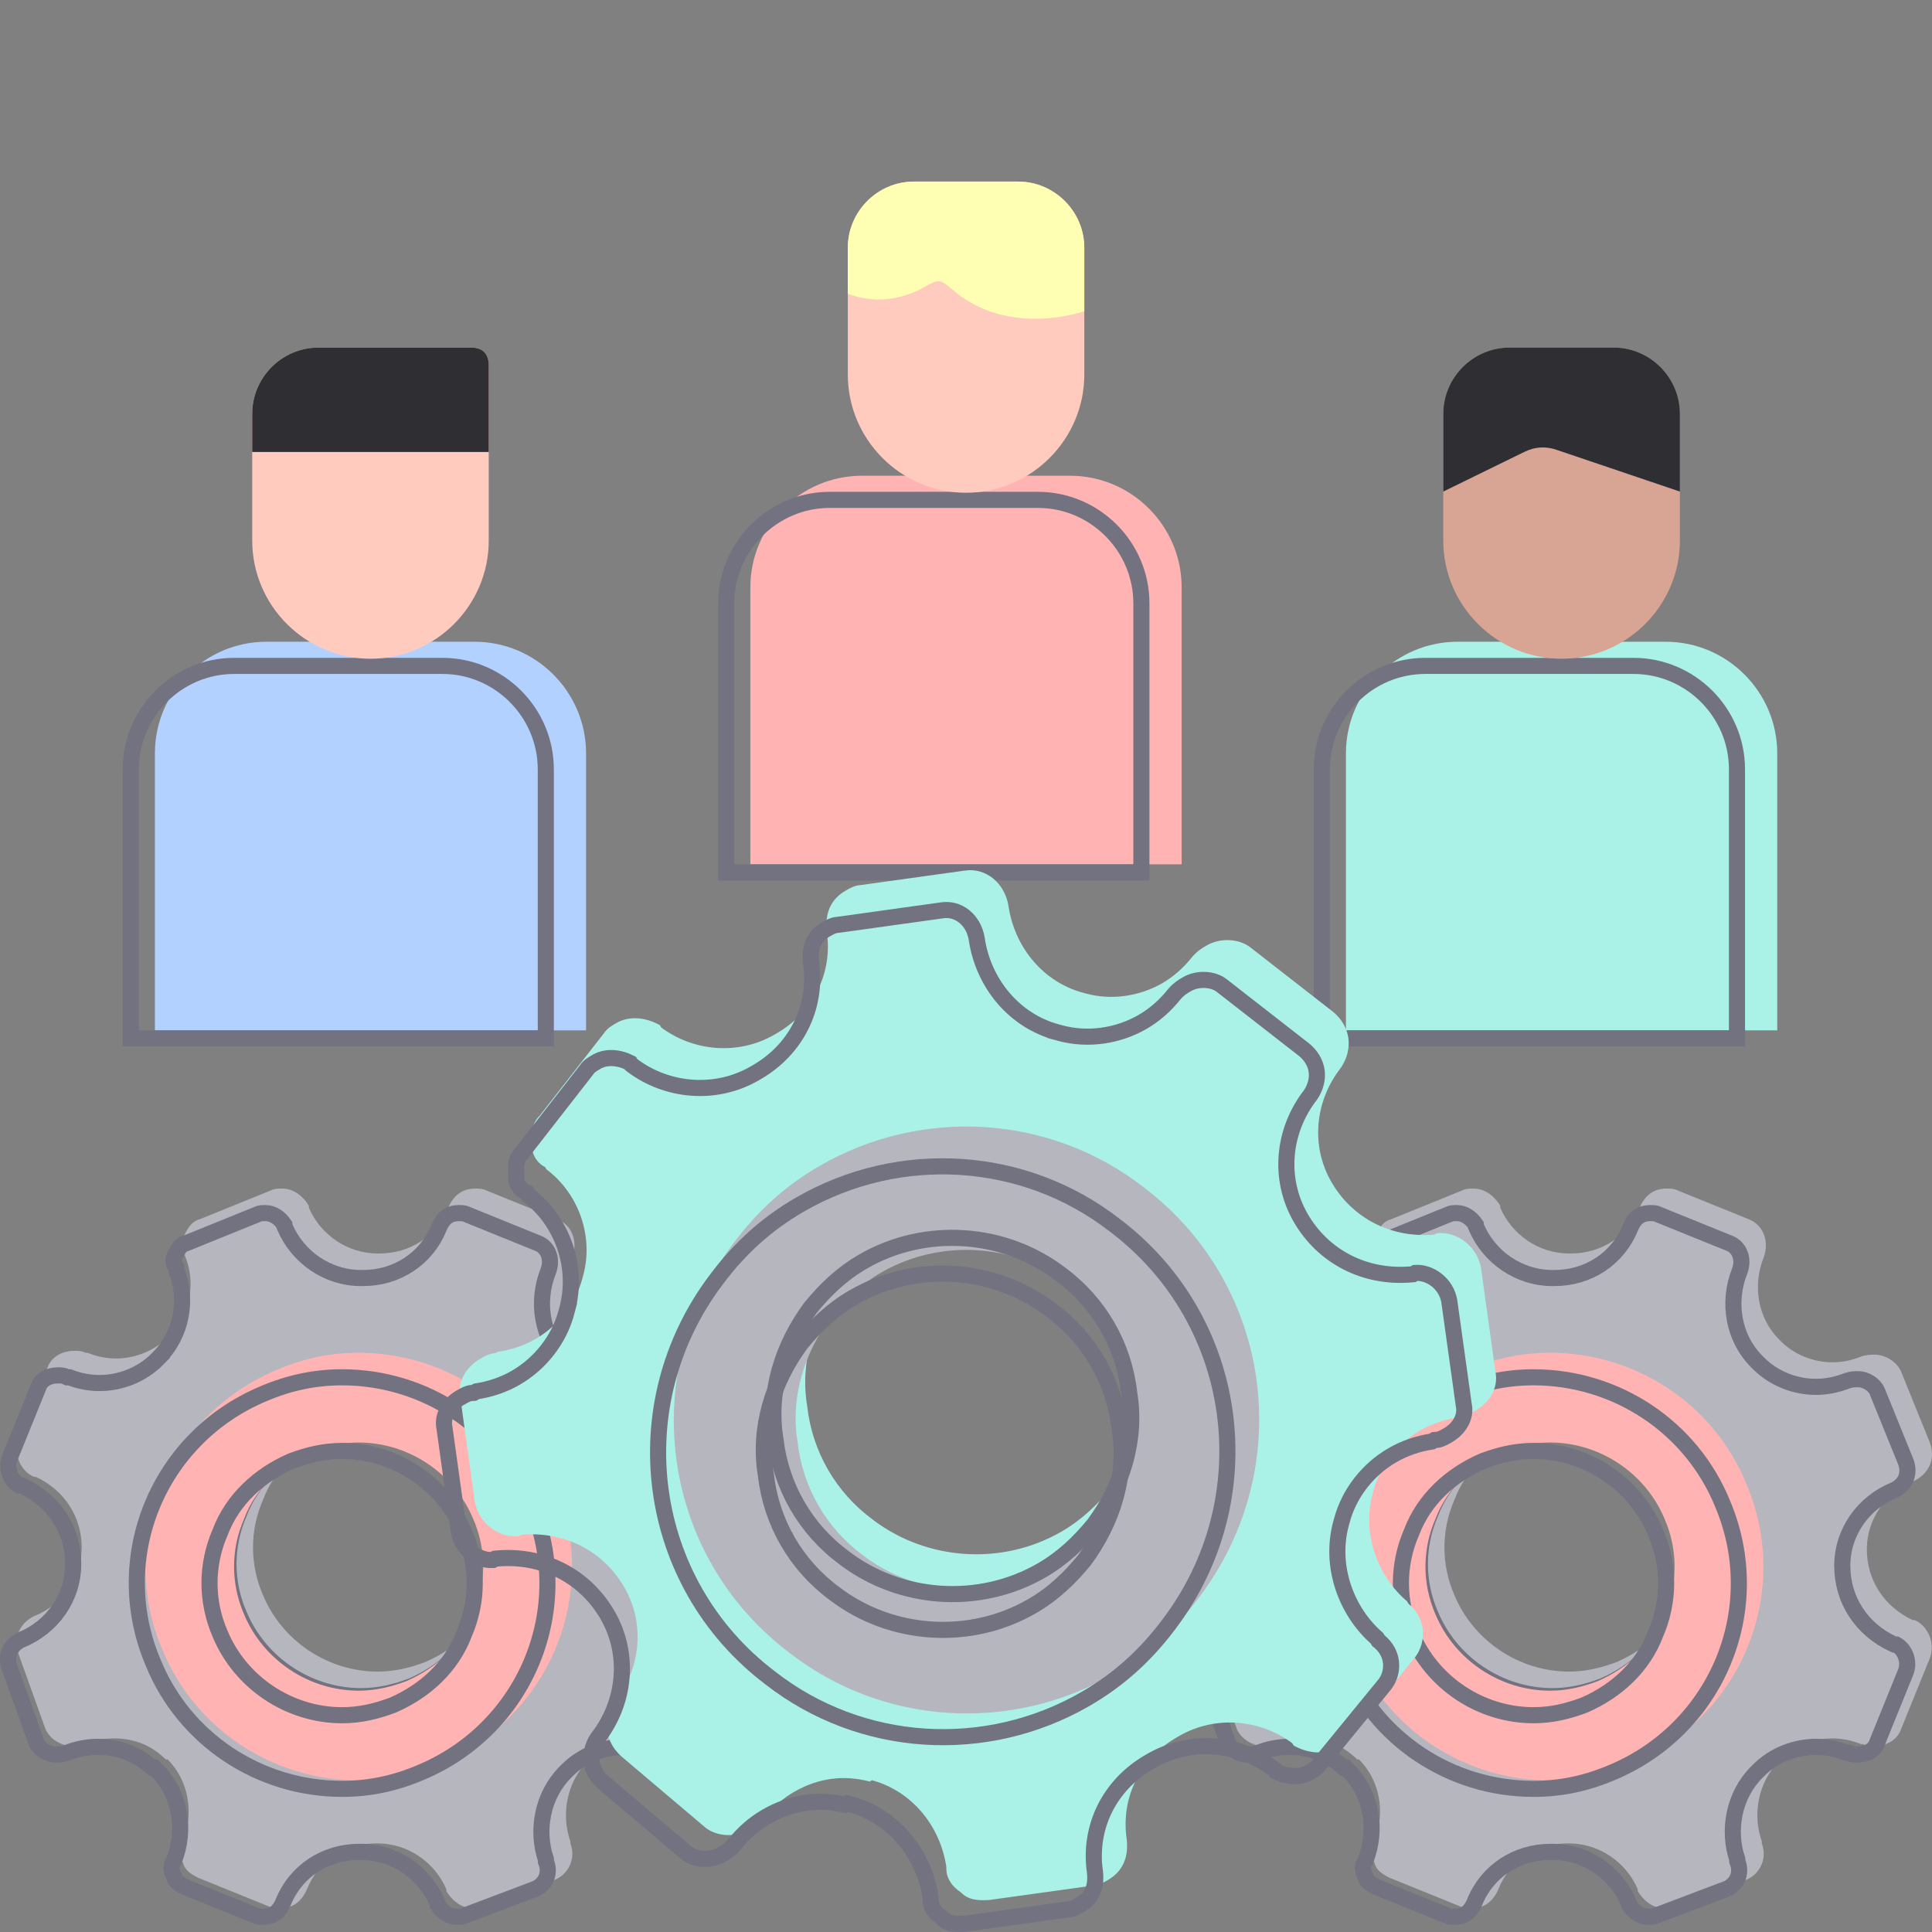 <?xml version="1.0" encoding="UTF-8"?> <svg xmlns="http://www.w3.org/2000/svg" width="120" height="120" viewBox="0 0 120 120" fill="none"><rect x="0" y="0" width="120" height="120" fill="#808080" stroke="none"/><g clip-path="url(#clip0_1014_943)"><path fill-rule="evenodd" clip-rule="evenodd" d="M26.628 39.86H29.479C33.286 39.86 36.401 42.975 36.401 46.789V63.996H9.621V46.789C9.621 42.976 12.736 39.86 16.543 39.86H26.628Z" fill="#B3D1FF"></path><path d="M24.628 41.36H27.479C31.009 41.36 33.901 44.252 33.901 47.789V64.496H8.121V47.789C8.121 44.252 11.013 41.36 14.543 41.36H24.628Z" stroke="#727280"></path><path fill-rule="evenodd" clip-rule="evenodd" d="M100.614 39.86H103.457C107.271 39.86 110.387 42.975 110.387 46.789V63.996H83.599V46.789C83.599 42.976 86.715 39.86 90.528 39.86H100.614Z" fill="#AAF2E8"></path><path d="M98.614 41.36H101.457C104.995 41.36 107.887 44.252 107.887 47.789V64.496H82.099V47.789C82.099 44.252 84.991 41.36 88.528 41.36H98.614Z" stroke="#727280"></path><path fill-rule="evenodd" clip-rule="evenodd" d="M63.541 29.549H66.465C70.278 29.549 73.394 32.664 73.394 36.478V53.685H46.606V36.478C46.606 32.664 49.729 29.549 53.536 29.549H63.541Z" fill="#FFB3B3"></path><path d="M61.541 31.048H64.465C68.002 31.048 70.894 33.94 70.894 37.478V54.185H45.106V37.478C45.106 33.941 48.005 31.048 51.536 31.048H61.541Z" stroke="#727280"></path><path fill-rule="evenodd" clip-rule="evenodd" d="M104.341 33.575C104.341 37.614 101.032 40.916 96.993 40.916C92.953 40.916 89.644 37.614 89.644 33.575V25.702C89.644 23.443 91.498 21.589 93.757 21.589H100.228C102.487 21.589 104.341 23.443 104.341 25.702V33.575H104.341Z" fill="#D8A595"></path><path fill-rule="evenodd" clip-rule="evenodd" d="M30.356 33.575C30.356 37.614 27.054 40.916 23.015 40.916C18.969 40.916 15.666 37.614 15.666 33.575C15.666 30.95 15.666 28.326 15.666 25.702C15.666 23.443 17.513 21.589 19.779 21.589H29.26C30.017 21.589 30.356 22.021 30.356 22.686V33.575Z" fill="#FFCBBE"></path><path fill-rule="evenodd" clip-rule="evenodd" d="M89.645 25.702V30.532L94.668 28.074C95.346 27.741 96.003 27.708 96.688 27.941L104.341 30.532V25.702C104.341 23.443 102.487 21.589 100.228 21.589H93.758C91.499 21.589 89.645 23.443 89.645 25.702Z" fill="#2E2E33"></path><path fill-rule="evenodd" clip-rule="evenodd" d="M15.666 25.702V28.074H30.356V22.686C30.356 22.021 30.017 21.589 29.26 21.589H19.779C17.514 21.589 15.666 23.443 15.666 25.702Z" fill="#2E2E33"></path><path fill-rule="evenodd" clip-rule="evenodd" d="M67.348 23.264C67.348 27.303 64.04 30.605 60 30.605C55.961 30.605 52.659 27.303 52.659 23.264V15.391C52.659 13.132 54.506 11.278 56.765 11.278H63.236C65.495 11.278 67.348 13.132 67.348 15.391V23.264Z" fill="#FFCBBE"></path><path fill-rule="evenodd" clip-rule="evenodd" d="M52.659 15.391V18.247C54.725 19.018 56.459 18.374 57.449 17.809C58.226 17.37 58.352 17.284 59.116 17.955C62.644 21.038 67.348 19.324 67.348 19.324V15.391C67.348 13.132 65.495 11.278 63.236 11.278H56.765C54.506 11.278 52.659 13.132 52.659 15.391Z" fill="#FFFFB3"></path><path d="M29.382 118.529C28.671 118.529 28.078 118.054 27.722 117.461V117.343C27.011 115.683 25.35 114.497 23.453 114.497H23.335C21.437 114.497 19.777 115.564 19.066 117.343C18.71 118.173 18.117 118.529 17.406 118.529C17.169 118.529 16.931 118.529 16.694 118.41L12.307 116.631C11.832 116.394 11.477 116.157 11.358 115.683C11.121 115.208 11.121 114.734 11.358 114.378C12.069 112.6 11.714 110.584 10.409 109.279H10.291C9.461 108.449 8.394 107.975 7.089 107.975C6.496 107.975 5.903 108.094 5.311 108.331C4.955 108.449 4.718 108.449 4.48 108.449C3.769 108.449 3.057 107.975 2.82 107.382L1.16 102.758C0.804 101.809 1.16 100.86 2.109 100.386C3.888 99.675 5.073 98.014 5.073 96.117C5.073 94.22 4.006 92.56 2.227 91.73H2.109C1.279 91.374 0.804 90.307 1.16 89.358L2.939 84.971C3.176 84.259 3.888 83.903 4.599 83.903C4.836 83.903 5.073 83.903 5.311 84.022H5.429C6.022 84.259 6.615 84.378 7.208 84.378C8.394 84.378 9.579 83.903 10.409 83.073L10.528 82.955C11.832 81.65 12.188 79.635 11.477 77.975V77.856C11.239 77.5 11.239 77.026 11.477 76.67C11.714 76.196 11.951 75.84 12.425 75.722L16.813 73.943C17.05 73.824 17.287 73.824 17.524 73.824C18.236 73.824 18.829 74.299 19.184 74.891V75.01C19.896 76.67 21.556 77.856 23.453 77.856H23.572C25.469 77.856 27.129 76.789 27.841 75.01C28.196 74.18 28.789 73.824 29.501 73.824C29.738 73.824 29.975 73.824 30.212 73.943L34.6 75.722C35.548 76.077 35.904 77.144 35.548 78.093C34.837 79.872 35.193 81.888 36.497 83.192L36.615 83.311C37.446 84.141 38.631 84.615 39.817 84.615C40.41 84.615 41.003 84.496 41.596 84.259C41.952 84.141 42.189 84.141 42.426 84.141C43.137 84.141 43.849 84.615 44.086 85.208L45.865 89.595C46.22 90.544 45.865 91.493 44.916 91.967C43.137 92.678 41.952 94.338 41.952 96.236C41.952 98.133 43.019 99.793 44.797 100.623H44.916C45.746 100.979 46.22 102.046 45.865 102.995L44.086 107.382C43.849 108.094 43.137 108.449 42.426 108.449C42.189 108.449 41.952 108.449 41.714 108.331H41.596C41.003 108.094 40.41 107.975 39.817 107.975C38.631 107.975 37.446 108.449 36.615 109.279L36.497 109.398C35.193 110.702 34.837 112.718 35.43 114.378V114.497C35.785 115.446 35.311 116.394 34.481 116.75L30.094 118.41C29.857 118.529 29.619 118.529 29.382 118.529ZM23.453 88.409C22.386 88.409 21.437 88.647 20.489 89.002C18.591 89.832 17.05 91.255 16.338 93.153C15.508 95.05 15.508 97.184 16.338 99.082C17.524 101.928 20.37 103.825 23.453 103.825C24.52 103.825 25.469 103.588 26.418 103.232C28.315 102.402 29.857 100.979 30.568 99.082C31.398 97.184 31.398 95.05 30.568 93.153C29.382 90.307 26.536 88.409 23.453 88.409Z" fill="#B6B6BF"></path><path d="M28.357 119.054C27.918 119.054 27.496 118.778 27.197 118.34V118.265L27.157 118.171C26.371 116.337 24.537 115.022 22.428 115.022H22.31C20.22 115.022 18.371 116.202 17.579 118.176C17.431 118.519 17.25 118.731 17.062 118.859C16.875 118.987 16.65 119.054 16.381 119.054C16.131 119.054 16.01 119.046 15.893 118.988L15.875 118.979L15.857 118.972L11.488 117.2C11.037 116.973 10.878 116.824 10.818 116.586L10.805 116.533L10.78 116.484C10.601 116.125 10.637 115.849 10.749 115.681L10.778 115.637L10.797 115.589C11.577 113.641 11.196 111.408 9.738 109.951L9.592 109.804H9.467C8.567 108.972 7.425 108.5 6.064 108.5C5.408 108.5 4.757 108.631 4.115 108.886C3.845 108.974 3.675 108.974 3.456 108.974C2.936 108.974 2.422 108.615 2.263 108.229L0.606 103.614L0.606 103.614L0.603 103.607C0.34 102.904 0.584 102.229 1.29 101.867C3.236 101.079 4.548 99.249 4.548 97.142C4.548 95.045 3.364 93.211 1.414 92.302L1.313 92.255H1.203H1.197C0.673 91.972 0.353 91.236 0.601 90.564L2.377 86.183L2.383 86.169L2.388 86.154C2.537 85.708 3.005 85.428 3.574 85.428C3.824 85.428 3.945 85.436 4.062 85.494L4.168 85.547H4.286H4.31C4.928 85.782 5.553 85.903 6.183 85.903C7.496 85.903 8.81 85.379 9.738 84.452L9.857 84.333L9.503 83.98L9.857 84.333C11.284 82.906 11.687 80.724 10.952 78.9V78.881V78.729L10.868 78.603C10.743 78.416 10.743 78.16 10.868 77.972L10.885 77.947L10.899 77.919C11.131 77.455 11.281 77.292 11.522 77.231L11.556 77.223L11.588 77.21L15.976 75.431L15.994 75.424L16.011 75.415C16.128 75.356 16.25 75.349 16.499 75.349C16.939 75.349 17.36 75.624 17.659 76.062V76.138L17.7 76.232C18.486 78.065 20.32 79.381 22.428 79.381H22.547C24.637 79.381 26.485 78.2 27.277 76.227C27.425 75.884 27.607 75.672 27.795 75.543C27.982 75.415 28.206 75.349 28.476 75.349C28.726 75.349 28.847 75.356 28.964 75.415L28.981 75.424L28.999 75.431L33.387 77.21L33.387 77.21L33.399 77.215C34.033 77.452 34.335 78.191 34.057 78.938C33.281 80.885 33.662 83.114 35.118 84.57L35.237 84.689C36.165 85.617 37.479 86.14 38.792 86.14C39.449 86.14 40.099 86.009 40.742 85.754C41.012 85.666 41.182 85.665 41.401 85.665C41.923 85.665 42.441 86.029 42.597 86.418L42.598 86.421L44.374 90.802C44.634 91.503 44.389 92.175 43.685 92.536C41.739 93.323 40.427 95.154 40.427 97.261C40.427 99.358 41.612 101.191 43.561 102.101L43.662 102.148H43.773H43.778C44.303 102.43 44.622 103.167 44.374 103.838L42.598 108.219L42.592 108.234L42.587 108.249C42.438 108.695 41.97 108.974 41.401 108.974C41.151 108.974 41.03 108.967 40.913 108.909L40.807 108.856H40.69H40.665C40.047 108.62 39.422 108.5 38.792 108.5C37.479 108.5 36.165 109.023 35.237 109.951L35.118 110.069C33.688 111.5 33.294 113.677 33.905 115.488V115.522V115.613L33.937 115.697C34.193 116.38 33.86 117.053 33.268 117.311L28.892 118.967L28.868 118.976L28.845 118.988C28.728 119.046 28.607 119.054 28.357 119.054ZM19.288 89.559L19.276 89.564L19.263 89.569C17.272 90.44 15.62 91.948 14.85 93.989C13.97 96.01 13.971 98.283 14.854 100.303C16.118 103.333 19.145 105.35 22.428 105.35C23.574 105.35 24.584 105.094 25.568 104.725L25.581 104.72L25.593 104.715C27.584 103.844 29.236 102.336 30.006 100.295C30.887 98.274 30.885 96.001 30.003 93.981C28.738 90.951 25.712 88.934 22.428 88.934C21.283 88.934 20.273 89.19 19.288 89.559Z" stroke="#727280"></path><path d="M22.275 110.584C16.939 110.584 12.077 107.382 10.061 102.402C7.215 95.643 10.417 87.935 17.176 85.089C18.836 84.378 20.496 84.022 22.275 84.022C27.611 84.022 32.472 87.224 34.488 92.204C37.334 98.963 34.133 106.671 27.374 109.517C25.713 110.228 24.053 110.584 22.275 110.584ZM22.275 89.596C21.207 89.596 20.259 89.833 19.31 90.188C17.413 91.018 15.871 92.441 15.16 94.339C14.33 96.236 14.33 98.37 15.16 100.268C16.346 103.114 19.192 105.011 22.275 105.011C23.342 105.011 24.291 104.774 25.239 104.418C27.136 103.588 28.678 102.165 29.389 100.268C30.22 98.37 30.22 96.236 29.389 94.339C28.204 91.493 25.358 89.596 22.275 89.596Z" fill="#FFB3B3"></path><path d="M9.5 103.239L9.5 103.239L9.497 103.233C6.76 96.732 9.837 89.315 16.345 86.575L16.345 86.575L16.348 86.574C17.949 85.888 19.542 85.547 21.25 85.547C26.386 85.547 31.062 88.629 33 93.417L33 93.417L33.003 93.423C35.74 99.924 32.663 107.341 26.155 110.081L26.152 110.082C24.551 110.768 22.957 111.109 21.25 111.109C16.113 111.109 11.437 108.027 9.5 103.239ZM18.11 90.745L18.097 90.75L18.085 90.755C16.094 91.626 14.442 93.134 13.672 95.175C12.792 97.196 12.793 99.469 13.675 101.489C14.94 104.519 17.966 106.536 21.25 106.536C22.395 106.536 23.405 106.28 24.39 105.911L24.402 105.906L24.415 105.901C26.406 105.03 28.058 103.522 28.828 101.481C29.708 99.46 29.707 97.187 28.824 95.167C27.56 92.137 24.533 90.12 21.25 90.12C20.104 90.12 19.094 90.376 18.11 90.745Z" stroke="#727280"></path><path d="M103.382 118.529C102.671 118.529 102.078 118.054 101.722 117.461V117.343C101.011 115.683 99.35 114.497 97.453 114.497H97.335C95.437 114.497 93.777 115.564 93.066 117.343C92.71 118.173 92.117 118.529 91.406 118.529C91.168 118.529 90.931 118.529 90.694 118.41L86.307 116.631C85.832 116.394 85.477 116.157 85.358 115.683C85.121 115.208 85.121 114.734 85.358 114.378C86.07 112.6 85.714 110.584 84.409 109.279H84.291C83.461 108.449 82.394 107.975 81.089 107.975C80.496 107.975 79.903 108.094 79.311 108.331C78.955 108.449 78.718 108.449 78.48 108.449C77.769 108.449 77.058 107.975 76.82 107.382L75.16 102.758C74.805 101.809 75.16 100.86 76.109 100.386C77.888 99.675 79.073 98.014 79.073 96.117C79.073 94.22 78.006 92.56 76.227 91.73H76.109C75.279 91.374 74.805 90.307 75.16 89.358L76.939 84.971C77.176 84.259 77.888 83.903 78.599 83.903C78.836 83.903 79.073 83.903 79.311 84.022H79.429C80.022 84.259 80.615 84.378 81.208 84.378C82.394 84.378 83.579 83.903 84.409 83.073L84.528 82.955C85.832 81.65 86.188 79.635 85.477 77.975V77.856C85.24 77.5 85.24 77.026 85.477 76.67C85.714 76.196 85.951 75.84 86.425 75.722L90.813 73.943C91.05 73.824 91.287 73.824 91.524 73.824C92.236 73.824 92.829 74.299 93.184 74.891V75.01C93.896 76.67 95.556 77.856 97.453 77.856H97.572C99.469 77.856 101.129 76.789 101.841 75.01C102.196 74.18 102.789 73.824 103.501 73.824C103.738 73.824 103.975 73.824 104.212 73.943L108.6 75.722C109.548 76.077 109.904 77.144 109.548 78.093C108.837 79.872 109.193 81.888 110.497 83.192L110.615 83.311C111.446 84.141 112.631 84.615 113.817 84.615C114.41 84.615 115.003 84.496 115.596 84.259C115.952 84.141 116.189 84.141 116.426 84.141C117.137 84.141 117.849 84.615 118.086 85.208L119.865 89.595C120.22 90.544 119.865 91.493 118.916 91.967C117.137 92.678 115.952 94.338 115.952 96.236C115.952 98.133 117.019 99.793 118.797 100.623H118.916C119.746 100.979 120.22 102.046 119.865 102.995L118.086 107.382C117.849 108.094 117.137 108.449 116.426 108.449C116.189 108.449 115.952 108.449 115.714 108.331H115.596C115.003 108.094 114.41 107.975 113.817 107.975C112.631 107.975 111.446 108.449 110.615 109.279L110.497 109.398C109.193 110.702 108.837 112.718 109.43 114.378V114.497C109.785 115.446 109.311 116.394 108.481 116.75L104.094 118.41C103.856 118.529 103.619 118.529 103.382 118.529ZM97.453 88.409C96.386 88.409 95.437 88.647 94.489 89.002C92.591 89.832 91.05 91.255 90.338 93.153C89.508 95.05 89.508 97.184 90.338 99.082C91.524 101.928 94.37 103.825 97.453 103.825C98.52 103.825 99.469 103.588 100.418 103.232C102.315 102.402 103.856 100.979 104.568 99.082C105.398 97.184 105.398 95.05 104.568 93.153C103.382 90.307 100.536 88.409 97.453 88.409Z" fill="#B6B6BF"></path><path d="M102.357 119.054C101.918 119.054 101.496 118.778 101.197 118.34V118.265L101.157 118.171C100.371 116.337 98.537 115.022 96.428 115.022H96.31C94.22 115.022 92.371 116.202 91.579 118.176C91.431 118.519 91.249 118.731 91.062 118.859C90.875 118.987 90.65 119.054 90.381 119.054C90.131 119.054 90.01 119.046 89.893 118.988L89.875 118.979L89.857 118.972L85.488 117.2C85.037 116.973 84.878 116.824 84.818 116.586L84.805 116.533L84.78 116.484C84.601 116.125 84.637 115.849 84.749 115.681L84.778 115.637L84.797 115.589C85.577 113.641 85.196 111.408 83.738 109.951L83.592 109.804H83.467C82.567 108.972 81.425 108.5 80.064 108.5C79.408 108.5 78.757 108.631 78.115 108.886C77.844 108.974 77.675 108.974 77.456 108.974C76.936 108.974 76.422 108.615 76.263 108.229L74.606 103.614L74.606 103.614L74.603 103.607C74.34 102.904 74.584 102.229 75.29 101.867C77.236 101.079 78.548 99.249 78.548 97.142C78.548 95.045 77.364 93.211 75.414 92.302L75.314 92.255H75.203H75.197C74.672 91.972 74.353 91.236 74.601 90.564L76.377 86.183L76.383 86.169L76.388 86.154C76.537 85.708 77.005 85.428 77.574 85.428C77.824 85.428 77.945 85.436 78.062 85.494L78.168 85.547H78.286H78.31C78.928 85.782 79.553 85.903 80.183 85.903C81.496 85.903 82.81 85.379 83.738 84.452L83.857 84.333L83.503 83.98L83.857 84.333C85.284 82.906 85.687 80.724 84.952 78.9V78.881V78.729L84.868 78.603C84.743 78.416 84.743 78.16 84.868 77.972L84.885 77.947L84.899 77.919C85.131 77.455 85.281 77.292 85.522 77.231L85.556 77.223L85.588 77.21L89.976 75.431L89.994 75.424L90.011 75.415C90.128 75.356 90.249 75.349 90.499 75.349C90.939 75.349 91.36 75.624 91.659 76.062V76.138L91.7 76.232C92.486 78.065 94.32 79.381 96.428 79.381H96.547C98.637 79.381 100.485 78.2 101.277 76.227C101.425 75.884 101.607 75.672 101.795 75.543C101.982 75.415 102.206 75.349 102.476 75.349C102.726 75.349 102.847 75.356 102.964 75.415L102.981 75.424L102.999 75.431L107.387 77.21L107.387 77.21L107.399 77.215C108.033 77.452 108.335 78.191 108.057 78.938C107.28 80.885 107.662 83.114 109.118 84.57L109.237 84.689C110.165 85.617 111.479 86.14 112.792 86.14C113.449 86.14 114.099 86.009 114.742 85.754C115.012 85.666 115.182 85.665 115.401 85.665C115.923 85.665 116.441 86.029 116.597 86.418L116.598 86.421L118.374 90.802C118.634 91.503 118.389 92.175 117.685 92.536C115.739 93.323 114.427 95.154 114.427 97.261C114.427 99.358 115.612 101.191 117.561 102.101L117.662 102.148H117.773H117.778C118.303 102.43 118.622 103.167 118.374 103.838L116.598 108.219L116.592 108.234L116.587 108.249C116.438 108.695 115.97 108.974 115.401 108.974C115.151 108.974 115.03 108.967 114.913 108.909L114.808 108.856H114.69H114.665C114.047 108.62 113.422 108.5 112.792 108.5C111.479 108.5 110.165 109.023 109.237 109.951L109.118 110.069C107.688 111.5 107.294 113.677 107.905 115.488V115.522V115.613L107.937 115.697C108.193 116.38 107.86 117.053 107.268 117.311L102.892 118.967L102.868 118.976L102.845 118.988C102.728 119.046 102.607 119.054 102.357 119.054ZM93.288 89.559L93.276 89.564L93.263 89.569C91.272 90.44 89.62 91.948 88.85 93.989C87.97 96.01 87.971 98.283 88.854 100.303C90.118 103.333 93.145 105.35 96.428 105.35C97.574 105.35 98.584 105.094 99.568 104.725L99.581 104.72L99.593 104.715C101.584 103.844 103.236 102.336 104.006 100.295C104.886 98.274 104.885 96.001 104.003 93.981C102.738 90.951 99.712 88.934 96.428 88.934C95.283 88.934 94.273 89.19 93.288 89.559Z" stroke="#727280"></path><path d="M96.275 110.584C90.939 110.584 86.077 107.382 84.061 102.402C81.215 95.643 84.417 87.935 91.176 85.089C92.836 84.378 94.496 84.022 96.275 84.022C101.611 84.022 106.473 87.224 108.488 92.204C111.334 98.963 108.133 106.671 101.374 109.517C99.713 110.228 98.053 110.584 96.275 110.584ZM96.275 89.596C95.207 89.596 94.259 89.833 93.31 90.188C91.413 91.018 89.871 92.441 89.16 94.339C88.33 96.236 88.33 98.37 89.16 100.268C90.346 103.114 93.192 105.011 96.275 105.011C97.342 105.011 98.29 104.774 99.239 104.418C101.136 103.588 102.678 102.165 103.389 100.268C104.219 98.37 104.219 96.236 103.389 94.339C102.204 91.493 99.358 89.596 96.275 89.596Z" fill="#FFB3B3"></path><path d="M83.499 103.239L83.5 103.239L83.497 103.233C80.76 96.732 83.837 89.315 90.345 86.575L90.345 86.575L90.348 86.574C91.949 85.888 93.542 85.547 95.25 85.547C100.386 85.547 105.062 88.629 107 93.417L107 93.417L107.003 93.423C109.74 99.924 106.663 107.341 100.155 110.081L100.152 110.082C98.551 110.768 96.957 111.109 95.25 111.109C90.113 111.109 85.437 108.027 83.499 103.239ZM92.11 90.745L92.097 90.75L92.085 90.755C90.094 91.626 88.442 93.134 87.672 95.175C86.792 97.196 86.793 99.469 87.675 101.489C88.94 104.519 91.966 106.536 95.25 106.536C96.395 106.536 97.405 106.28 98.39 105.911L98.402 105.906L98.415 105.901C100.406 105.03 102.058 103.522 102.828 101.481C103.708 99.46 103.707 97.187 102.824 95.167C101.56 92.137 98.533 90.12 95.25 90.12C94.104 90.12 93.094 90.376 92.11 90.745Z" stroke="#727280"></path><path d="M83.056 108.548C82.211 109.036 81.18 108.879 80.35 108.418L80.269 108.277C78.284 106.792 75.497 106.522 73.241 107.824L73.1 107.905C70.845 109.208 69.604 111.616 69.979 114.218C70.126 115.449 69.665 116.279 68.819 116.767C68.537 116.93 68.255 117.093 67.892 117.115L61.456 118.011C60.729 118.055 60.144 118.017 59.677 117.535C59.07 117.134 58.744 116.57 58.782 115.984C58.407 113.382 56.6 111.229 54.155 110.574L54.014 110.655C52.457 110.238 50.863 110.407 49.313 111.302C48.608 111.709 47.984 112.257 47.442 112.946C47.101 113.331 46.819 113.494 46.537 113.656C45.691 114.145 44.52 114.069 43.831 113.527L38.684 109.169C37.61 108.286 37.381 106.914 38.184 105.699C39.81 103.632 40.08 100.845 38.778 98.59C37.476 96.334 35.068 95.093 32.383 95.327L32.243 95.409C31.012 95.555 29.715 94.612 29.487 93.24L28.59 86.804C28.384 85.796 28.986 84.884 29.831 84.396C30.113 84.233 30.395 84.071 30.759 84.049L30.899 83.967C31.767 83.842 32.553 83.576 33.258 83.169C34.668 82.356 35.752 80.978 36.169 79.422L36.228 79.199C36.884 76.753 35.923 74.113 33.938 72.628L33.857 72.487C33.331 72.227 33.005 71.663 33.043 71.077C32.999 70.351 33.037 69.765 33.519 69.299L37.514 64.173C37.715 63.869 37.997 63.706 38.279 63.544C39.124 63.055 40.155 63.212 40.984 63.673L41.066 63.814C43.051 65.299 45.838 65.569 48.094 64.267L48.235 64.186C50.49 62.883 51.731 60.475 51.356 57.873C51.209 56.642 51.67 55.812 52.516 55.324C52.798 55.161 53.08 54.998 53.443 54.976L59.879 54.08C61.251 53.852 62.406 54.876 62.635 56.248C63.01 58.85 64.816 61.003 67.262 61.658L67.484 61.718C69.04 62.135 70.776 61.885 72.185 61.071C72.89 60.664 73.513 60.116 74.055 59.427C74.397 59.042 74.679 58.879 74.961 58.717C75.807 58.228 76.978 58.304 77.667 58.846L82.792 62.841C83.866 63.724 84.094 65.096 83.292 66.311C81.666 68.377 81.396 71.165 82.698 73.42C84 75.675 86.408 76.916 89.092 76.683L89.233 76.601C90.464 76.454 91.761 77.397 91.989 78.769L92.885 85.206C93.092 86.214 92.49 87.125 91.644 87.614C91.363 87.776 91.081 87.939 90.717 87.961L90.576 88.042C89.709 88.167 88.923 88.433 88.218 88.84C86.808 89.654 85.724 91.032 85.307 92.588L85.248 92.811C84.592 95.256 85.553 97.897 87.397 99.463L87.478 99.604C88.552 100.488 88.64 101.941 87.897 102.934L83.821 107.918C83.62 108.222 83.338 108.385 83.056 108.548ZM55.337 76.813C54.068 77.545 53.103 78.478 52.22 79.552C50.534 81.841 49.678 84.59 50.135 87.334C50.45 90.159 51.915 92.697 54.204 94.382C57.567 96.951 62.252 97.254 65.917 95.138C67.185 94.405 68.15 93.472 69.034 92.398C70.72 90.109 71.576 87.36 71.119 84.616C70.804 81.791 69.339 79.254 67.05 77.568C63.687 74.999 59.002 74.697 55.337 76.813Z" fill="#AAF2E8"></path><path d="M69.146 103.986C62.803 107.648 54.826 107.179 49.012 102.642C40.99 96.561 39.506 85.201 45.587 77.179C47.073 75.194 48.802 73.632 50.916 72.411C57.26 68.749 65.236 69.218 71.051 73.755C79.073 79.836 80.557 91.196 74.475 99.218C72.99 101.203 71.261 102.765 69.146 103.986ZM54.741 79.036C53.473 79.769 52.508 80.701 51.624 81.775C49.939 84.064 49.083 86.814 49.539 89.558C49.855 92.383 51.319 94.92 53.608 96.606C56.971 99.175 61.656 99.477 65.321 97.361C66.59 96.629 67.555 95.695 68.438 94.622C70.124 92.333 70.98 89.583 70.524 86.84C70.208 84.014 68.743 81.477 66.454 79.791C63.092 77.222 58.406 76.92 54.741 79.036Z" fill="#B6B6BF"></path><path d="M79.226 110.001L79.175 109.912L79.093 109.85C76.957 108.252 73.954 107.957 71.515 109.364L71.374 109.446C68.952 110.844 67.605 113.445 68.007 116.257C68.07 116.794 67.998 117.209 67.844 117.529C67.691 117.848 67.442 118.107 67.093 118.308C66.8 118.477 66.615 118.575 66.386 118.589L66.367 118.59L66.347 118.593L59.931 119.487C59.228 119.528 58.857 119.467 58.56 119.161L58.522 119.121L58.477 119.091C57.977 118.761 57.782 118.351 57.805 117.99L57.808 117.938L57.801 117.886C57.4 115.103 55.463 112.776 52.808 112.064L52.608 112.011L52.463 112.094C50.845 111.711 49.186 111.919 47.587 112.843C46.827 113.281 46.159 113.869 45.583 114.598C45.3 114.914 45.077 115.043 44.811 115.197C44.132 115.589 43.188 115.515 42.671 115.113L37.531 110.761L37.531 110.761L37.525 110.756C36.654 110.039 36.466 108.961 37.114 107.964C38.847 105.749 39.142 102.75 37.735 100.313C36.333 97.885 33.736 96.552 30.864 96.802L30.753 96.812L30.657 96.868L30.612 96.894C29.684 96.949 28.688 96.216 28.505 95.138L27.61 88.709L27.607 88.693L27.604 88.677C27.454 87.943 27.883 87.22 28.605 86.802C28.898 86.633 29.083 86.535 29.312 86.521L29.43 86.514L29.532 86.455L29.591 86.421C30.48 86.282 31.295 86.002 32.032 85.576C33.552 84.698 34.723 83.214 35.176 81.524L35.235 81.302L34.752 81.173L35.235 81.302C35.935 78.689 34.933 75.88 32.845 74.264L32.813 74.21L32.738 74.079L32.602 74.012C32.257 73.841 32.041 73.467 32.066 73.083L32.068 73.052L32.066 73.021C32.023 72.306 32.082 71.93 32.391 71.631L32.416 71.607L32.438 71.579L36.432 66.454L36.444 66.438L36.455 66.422C36.582 66.23 36.76 66.119 37.053 65.95C37.66 65.599 38.44 65.665 39.147 66.021L39.157 66.037L39.208 66.126L39.29 66.188C41.426 67.786 44.429 68.081 46.868 66.674L47.009 66.592C49.431 65.194 50.778 62.593 50.376 59.781C50.312 59.243 50.385 58.829 50.538 58.509C50.691 58.19 50.941 57.931 51.29 57.73C51.582 57.561 51.767 57.463 51.997 57.449L52.016 57.448L52.036 57.445L58.472 56.548L58.472 56.548L58.485 56.546C59.525 56.373 60.469 57.14 60.664 58.298C61.067 61.08 63.003 63.404 65.656 64.114L65.786 63.632L65.656 64.114L65.879 64.174C67.568 64.627 69.439 64.355 70.959 63.477C71.719 63.039 72.387 62.451 72.963 61.722C73.245 61.406 73.468 61.277 73.735 61.123C74.417 60.729 75.365 60.806 75.882 61.212L75.883 61.214L81.004 65.204C81.871 65.921 82.057 66.997 81.41 67.992C79.677 70.208 79.382 73.207 80.789 75.644C82.191 78.072 84.788 79.404 87.66 79.154L87.77 79.144L87.866 79.089L87.912 79.062C88.84 79.007 89.836 79.74 90.018 80.819L90.914 87.248L90.916 87.264L90.92 87.279C91.07 88.013 90.641 88.737 89.918 89.154C89.626 89.323 89.441 89.421 89.211 89.435L89.094 89.442L88.991 89.501L88.932 89.535C88.044 89.674 87.229 89.955 86.492 90.381C84.972 91.258 83.801 92.742 83.348 94.432L83.288 94.654C82.587 97.272 83.595 100.073 85.53 101.76L85.569 101.828L85.615 101.906L85.685 101.964C86.539 102.667 86.611 103.81 86.027 104.599L81.958 109.575L81.942 109.595L81.927 109.616C81.801 109.808 81.623 109.919 81.33 110.088C80.723 110.439 79.943 110.373 79.236 110.017L79.226 110.001ZM50.358 81.208L50.349 81.218L50.341 81.229C48.595 83.6 47.685 86.478 48.163 89.376C48.497 92.333 50.032 94.99 52.428 96.755C55.951 99.445 60.852 99.76 64.691 97.544C66.027 96.772 67.036 95.793 67.944 94.689L67.952 94.679L67.96 94.668C69.707 92.297 70.616 89.419 70.138 86.521C69.805 83.564 68.269 80.907 65.874 79.141C62.351 76.452 57.449 76.137 53.611 78.353C52.274 79.125 51.265 80.104 50.358 81.208Z" stroke="#727280"></path><path d="M47.843 104.221L47.843 104.221L47.838 104.217C40.039 98.305 38.593 87.259 44.51 79.454L44.51 79.454L44.512 79.452C45.958 77.518 47.637 76.002 49.69 74.817C55.861 71.254 63.617 71.713 69.267 76.122L69.267 76.122L69.273 76.126C77.071 82.039 78.518 93.084 72.601 100.889L72.599 100.892C71.152 102.825 69.473 104.341 67.42 105.526C61.25 109.089 53.494 108.63 47.843 104.221ZM49.762 83.431L49.754 83.441L49.746 83.452C47.999 85.823 47.09 88.701 47.568 91.599C47.901 94.556 49.437 97.213 51.832 98.979C55.355 101.668 60.257 101.983 64.095 99.767C65.432 98.996 66.441 98.016 67.349 96.912L67.357 96.902L67.365 96.891C69.111 94.52 70.021 91.642 69.543 88.744C69.209 85.787 67.674 83.13 65.278 81.365C61.755 78.675 56.854 78.36 53.015 80.576C51.679 81.348 50.67 82.327 49.762 83.431Z" stroke="#727280"></path></g><defs><clipPath id="clip0_1014_943"><rect width="120" height="120" fill="white"></rect></clipPath></defs></svg> 